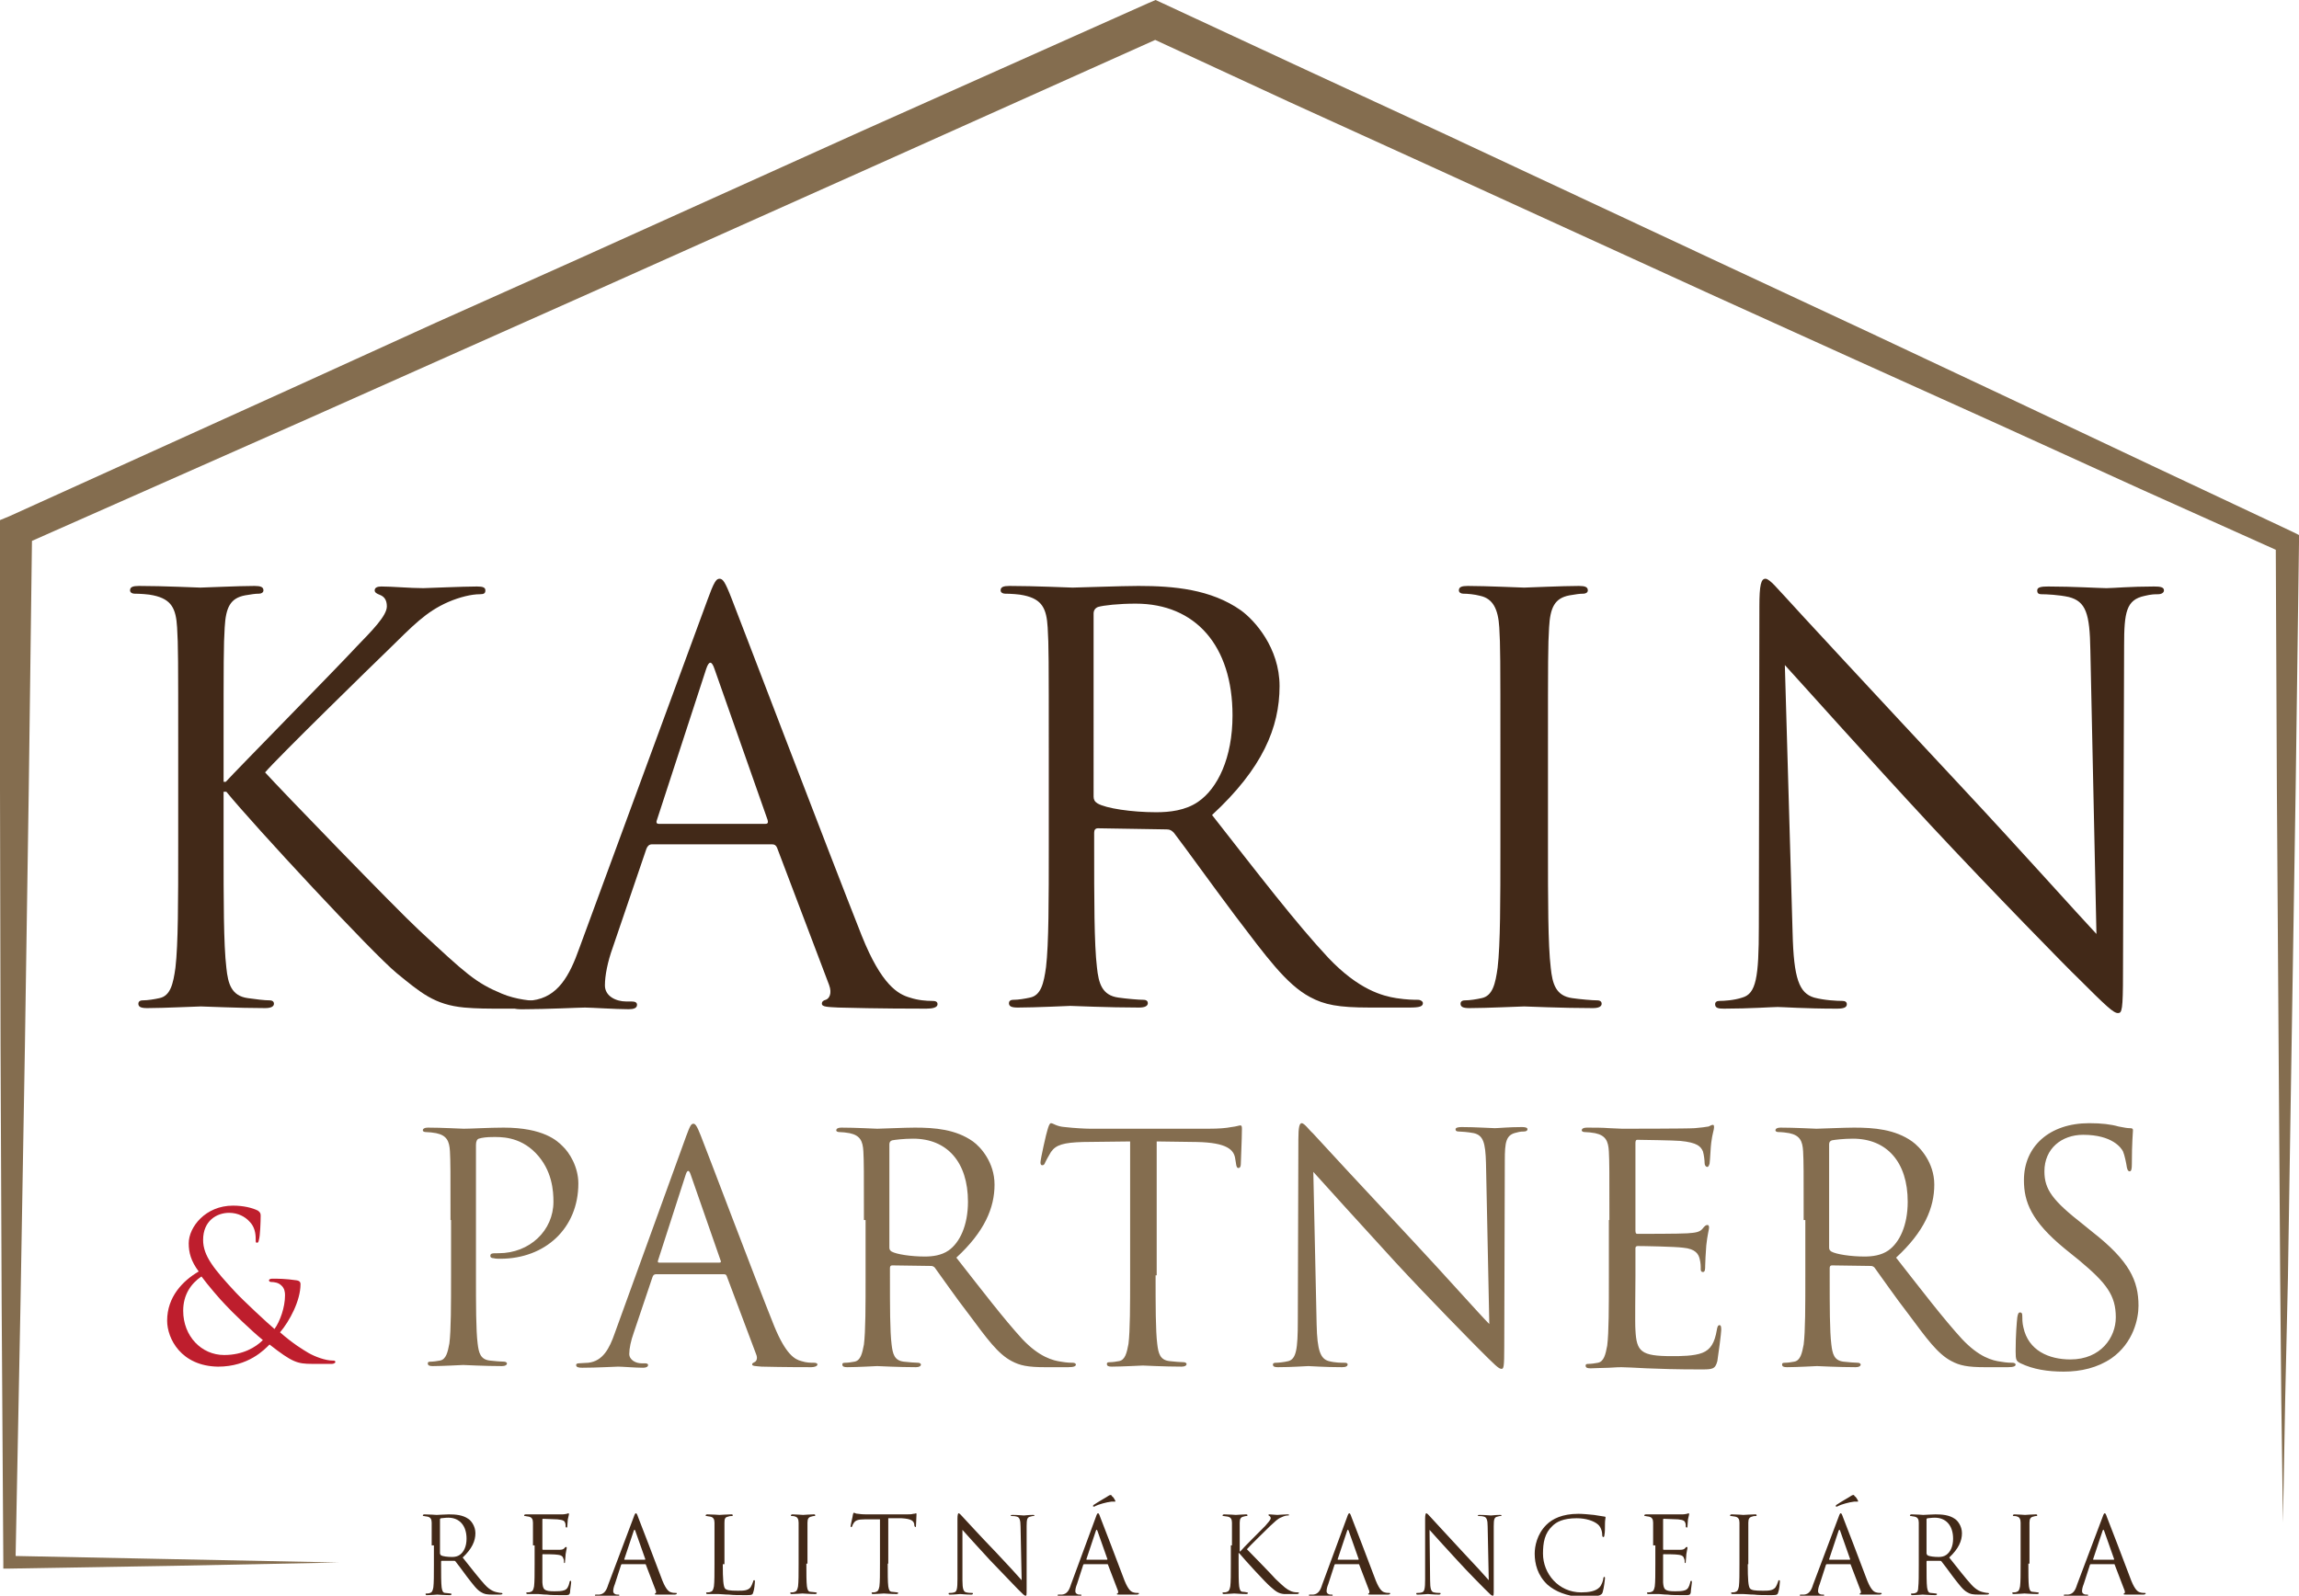 <svg version="1.1" id="Isolation_Mode" xmlns="http://www.w3.org/2000/svg" x="0" y="0" viewBox="0 0 415.4 288.4" style="enable-background:new 0 0 415.4 288.4" xml:space="preserve"><style>.st0{fill:#422918}.st1{fill:#846d4f}</style><switch><g><path class="st0" d="M32.2 135.2c0-15.8 0-18.6-.2-21.8-.2-3.4-1-5.1-4.3-5.8-.8-.2-2.5-.3-3.4-.3-.4 0-.8-.2-.8-.6 0-.6.5-.8 1.6-.8 4.5 0 10.5.3 11.1.3.9 0 6.8-.3 9.8-.3 1.1 0 1.6.2 1.6.8 0 .4-.4.6-.8.6-.7 0-1.3.1-2.5.3-2.7.5-3.5 2.2-3.7 5.8-.2 3.2-.2 6.1-.2 21.8v6.1h.4c1.7-1.9 20-20.5 23.6-24.4 2.8-2.9 5.5-5.6 5.5-7.3 0-1.2-.5-1.8-1.3-2.1-.5-.2-.9-.4-.9-.8 0-.5.5-.7 1.2-.7 2 0 5.2.3 7.6.3.5 0 7.2-.3 9.7-.3 1.1 0 1.5.2 1.5.7 0 .5-.2.7-1 .7-1.5 0-3.6.5-5.7 1.4-4.1 1.8-6.4 4.3-10.9 8.7-2.5 2.4-20.1 19.6-22.2 22.1 2.6 2.9 23.6 24.6 27.8 28.5 8.5 7.9 10.2 9.5 15 11.5 2.6 1.1 5.6 1.3 6.3 1.3.7 0 1.3.2 1.3.6 0 .5-.5.8-2.2.8h-5.2c-2.8 0-4.7 0-7-.2-5.4-.5-7.9-2.7-12.2-6.2-4.5-3.7-26-26.9-30.8-32.8h-.5v9.9c0 9.7 0 17.7.5 21.9.3 2.9.9 5.1 3.9 5.5 1.4.2 3 .4 3.9.4.6 0 .8.3.8.6 0 .5-.5.8-1.6.8-4.9 0-10.8-.3-11.6-.3-.8 0-6.7.3-9.7.3-1.1 0-1.6-.2-1.6-.8 0-.3.2-.6.8-.6.9 0 2.1-.2 3-.4 2-.4 2.5-2.6 2.9-5.5.5-4.2.5-12.2.5-21.9v-17.8z"/><path class="st0" d="M127.8 108.5c1.2-3.3 1.6-3.9 2.2-3.9.6 0 1 .5 2.2 3.6 1.5 3.8 17.4 45.5 23.5 60.9 3.6 9 6.6 10.6 8.7 11.2 1.5.5 3 .6 4 .6.6 0 1 .1 1 .6 0 .6-.9.8-2 .8-1.5 0-8.9 0-15.9-.2-1.9-.1-3-.1-3-.7 0-.4.3-.6.7-.7.6-.2 1.2-1.1.6-2.7l-9.4-24.8c-.2-.4-.4-.6-.9-.6h-21.7c-.5 0-.8.3-1 .8l-6.1 17.9c-.9 2.5-1.4 5-1.4 6.8 0 2 2.1 2.9 3.8 2.9h1c.7 0 1 .2 1 .6 0 .6-.6.8-1.5.8-2.4 0-6.8-.3-7.9-.3-1.1 0-6.7.3-11.4.3-1.3 0-1.9-.2-1.9-.8 0-.4.4-.6.9-.6.7 0 2.1-.1 2.9-.2 4.6-.6 6.7-4.4 8.5-9.5l23.1-62.8zm10.5 40.4c.5 0 .5-.3.4-.7l-9.6-27.3c-.5-1.5-1-1.5-1.5 0l-8.9 27.3c-.2.5 0 .7.3.7h19.3zM189.5 135.2c0-15.8 0-18.6-.2-21.8-.2-3.4-1-5.1-4.3-5.8-.8-.2-2.5-.3-3.4-.3-.4 0-.8-.2-.8-.6 0-.6.5-.8 1.6-.8 4.5 0 10.9.3 11.4.3 1.1 0 8.8-.3 11.9-.3 6.4 0 13.1.6 18.5 4.4 2.5 1.8 7 6.8 7 13.7 0 7.5-3.1 14.9-12.2 23.3 8.3 10.6 15.2 19.6 21 25.8 5.5 5.8 9.8 6.9 12.3 7.3 1.9.3 3.3.3 3.9.3.5 0 .9.3.9.6 0 .6-.6.8-2.4.8h-7.2c-5.7 0-8.2-.5-10.8-1.9-4.3-2.3-7.9-7.3-13.6-14.8-4.2-5.6-9-12.3-11-14.9-.4-.4-.7-.6-1.3-.6l-12.4-.2c-.5 0-.7.3-.7.8v2.4c0 9.7 0 17.7.5 21.9.3 2.9.9 5.1 3.9 5.5 1.4.2 3.6.4 4.5.4.6 0 .8.3.8.6 0 .5-.5.8-1.6.8-5.6 0-11.9-.3-12.4-.3-.1 0-6.5.3-9.5.3-1.1 0-1.6-.2-1.6-.8 0-.3.2-.6.8-.6.9 0 2.1-.2 3-.4 2-.4 2.5-2.6 2.9-5.5.5-4.2.5-12.2.5-21.9v-17.7zm8.1 8.8c0 .5.2.9.7 1.2 1.5.9 6.2 1.6 10.6 1.6 2.4 0 5.3-.3 7.6-1.9 3.5-2.4 6.2-7.9 6.2-15.6 0-12.6-6.7-20.2-17.5-20.2-3 0-5.8.3-6.8.6-.5.2-.8.6-.8 1.2V144zM279.7 153c0 9.7 0 17.7.5 21.9.3 2.9.9 5.1 3.9 5.5 1.4.2 3.6.4 4.5.4.6 0 .8.3.8.6 0 .5-.5.8-1.6.8-5.6 0-11.9-.3-12.4-.3s-6.9.3-9.9.3c-1.1 0-1.6-.2-1.6-.8 0-.3.2-.6.8-.6.9 0 2.1-.2 3-.4 2-.4 2.5-2.6 2.9-5.5.5-4.2.5-12.2.5-21.9v-17.8c0-15.8 0-18.6-.2-21.8-.2-3.4-1.2-5.2-3.4-5.7-1.1-.3-2.4-.4-3.1-.4-.4 0-.8-.2-.8-.6 0-.6.5-.8 1.6-.8 3.3 0 9.7.3 10.2.3s6.9-.3 9.9-.3c1.1 0 1.6.2 1.6.8 0 .4-.4.6-.8.6-.7 0-1.3.1-2.5.3-2.7.5-3.5 2.2-3.7 5.8-.2 3.2-.2 6.1-.2 21.8V153zM323.9 168.6c.2 8.3 1.2 10.9 3.9 11.7 1.9.5 4.1.6 5.1.6.5 0 .8.2.8.6 0 .6-.6.8-1.8.8-5.8 0-9.8-.3-10.7-.3-.9 0-5.1.3-9.7.3-1 0-1.6-.1-1.6-.8 0-.4.3-.6.8-.6.8 0 2.6-.1 4.1-.6 2.5-.7 3-3.6 3-12.8l.1-57.9c0-3.9.3-5 1.1-5s2.5 2.2 3.5 3.2c1.5 1.7 16.6 18 32.1 34.6 10 10.7 21 23 24.2 26.4l-1.1-51.3c-.1-6.6-.8-8.8-3.9-9.6-1.8-.4-4.1-.5-4.9-.5-.7 0-.8-.3-.8-.7 0-.6.8-.7 2-.7 4.5 0 9.4.3 10.5.3 1.1 0 4.4-.3 8.6-.3 1.1 0 1.8.1 1.8.7 0 .4-.4.7-1.1.7-.5 0-1.2 0-2.4.3-3.3.7-3.7 2.9-3.7 9l-.2 59.2c0 6.7-.2 7.2-.9 7.2-.8 0-2-1.1-7.4-6.5-1.1-1-15.7-15.9-26.4-27.4-11.7-12.6-23.1-25.4-26.4-29l1.4 48.4z"/><path class="st1" d="m412.5 275.2-.3-22.2-.2-22.1-.3-44.3-.3-44.3-.2-44.3 1.2 1.9-25.6-11.5-25.7-11.7-25.7-11.6-25.6-11.6-51.2-23.4-25.7-11.7-25.5-11.8h2.7l-51.5 23.1-51.4 23-25.8 11.5-25.8 11.5L4.1 98.5l1.7-2.6-.6 46.6-.7 46.6-.8 46.7-.9 46.6-1.1-1.2 29.7.6 29.8.6-29.8.6-29.7.5H.6v-1.1l-.3-46.7-.2-46.6-.1-46.6V94l1.7-.7L53.1 70l25.7-11.7 25.7-11.5 51.4-23.2 51.5-23 1.4-.6 1.3.6 25.6 11.9 25.5 11.8 51.1 23.9 25.5 11.9 25.5 12 25.4 12 25.5 12 1.2.6V98l-.6 44.3-.7 44.3-.7 44.3-.5 22.1z"/><path class="st1" d="M81.4 220.5c0-8.9 0-10.5-.1-12.4-.1-1.9-.6-2.9-2.5-3.3-.5-.1-1.4-.2-1.9-.2-.2 0-.5-.1-.5-.3 0-.3.3-.5.9-.5 2.6 0 6 .2 6.5.2 1.3 0 4.6-.2 7.2-.2 7.2 0 9.7 2.4 10.6 3.3 1.3 1.2 2.9 3.8 2.9 6.8 0 8.1-6 13.6-14.1 13.6-.3 0-.9 0-1.2-.1-.3 0-.6-.1-.6-.4 0-.5.3-.5 1.5-.5 5.6 0 9.9-4.1 9.9-9.3 0-1.9-.2-5.7-3.2-8.8-3-3.1-6.5-2.9-7.8-2.9-1 0-1.9.1-2.5.3-.3.1-.5.5-.5 1.1v23.5c0 5.5 0 10 .3 12.4.2 1.7.5 2.9 2.2 3.1.8.1 2.1.2 2.6.2.3 0 .5.2.5.3 0 .3-.3.5-.9.5-3.1 0-6.8-.2-7-.2-.2 0-3.8.2-5.5.2-.6 0-.9-.1-.9-.5 0-.2.1-.3.5-.3.5 0 1.2-.1 1.7-.2 1.1-.2 1.4-1.5 1.7-3.1.3-2.4.3-6.9.3-12.4v-9.9zM124 205.3c.7-1.9.9-2.2 1.3-2.2.3 0 .6.3 1.3 2.1.9 2.2 9.8 25.8 13.3 34.5 2.1 5.1 3.7 6 4.9 6.3.9.3 1.7.3 2.3.3.3 0 .6.1.6.3 0 .3-.5.5-1.1.5-.9 0-5 0-9-.1-1.1-.1-1.7-.1-1.7-.4 0-.2.2-.3.4-.4.3-.1.7-.6.3-1.5l-5.3-14.1c-.1-.2-.2-.3-.5-.3h-12.3c-.3 0-.5.2-.6.5l-3.4 10.1c-.5 1.4-.8 2.8-.8 3.8 0 1.1 1.2 1.7 2.2 1.7h.6c.4 0 .6.1.6.3 0 .3-.3.5-.9.5-1.4 0-3.8-.2-4.5-.2-.6 0-3.8.2-6.5.2-.7 0-1.1-.1-1.1-.5 0-.2.2-.3.5-.3.4 0 1.2-.1 1.7-.1 2.6-.3 3.8-2.5 4.8-5.4l12.9-35.6zm6 22.9c.3 0 .3-.2.2-.4l-5.4-15.5c-.3-.9-.6-.9-.9 0l-5 15.5c-.1.3 0 .4.2.4H130zM156.1 220.5c0-8.9 0-10.5-.1-12.4-.1-1.9-.6-2.9-2.5-3.3-.5-.1-1.4-.2-1.9-.2-.2 0-.5-.1-.5-.3 0-.3.3-.5.9-.5 2.6 0 6.2.2 6.5.2.6 0 5-.2 6.8-.2 3.6 0 7.4.3 10.5 2.5 1.4 1 3.9 3.8 3.9 7.8 0 4.2-1.8 8.5-6.9 13.2 4.7 6 8.6 11.1 11.9 14.7 3.1 3.3 5.6 3.9 7 4.1 1.1.2 1.9.2 2.2.2.3 0 .5.2.5.3 0 .3-.3.5-1.4.5h-4.1c-3.2 0-4.6-.3-6.1-1.1-2.5-1.3-4.5-4.1-7.7-8.4-2.4-3.1-5.1-7-6.2-8.5-.2-.2-.4-.3-.7-.3l-7-.1c-.3 0-.4.2-.4.5v1.4c0 5.5 0 10 .3 12.4.2 1.7.5 2.9 2.2 3.1.8.1 2.1.2 2.6.2.3 0 .5.2.5.3 0 .3-.3.5-.9.5-3.1 0-6.8-.2-7-.2-.1 0-3.7.2-5.4.2-.6 0-.9-.1-.9-.5 0-.2.1-.3.5-.3.5 0 1.2-.1 1.7-.2 1.1-.2 1.4-1.5 1.7-3.1.3-2.4.3-6.9.3-12.4v-10.1zm4.6 5c0 .3.1.5.4.7.9.5 3.5.9 6 .9 1.4 0 3-.2 4.3-1.1 2-1.4 3.5-4.5 3.5-8.8 0-7.2-3.8-11.4-9.9-11.4-1.7 0-3.3.2-3.8.3-.3.1-.5.3-.5.7v18.7zM208.8 230.5c0 5.5 0 10 .3 12.4.2 1.7.5 2.9 2.2 3.1.8.1 2.1.2 2.6.2.3 0 .5.2.5.3 0 .3-.3.5-.9.5-3.1 0-6.8-.2-7-.2s-3.9.2-5.6.2c-.6 0-.9-.1-.9-.5 0-.2.1-.3.5-.3.5 0 1.2-.1 1.7-.2 1.1-.2 1.4-1.5 1.7-3.1.3-2.4.3-6.9.3-12.4v-24.2l-8.5.1c-3.5.1-4.9.5-5.8 1.8-.6 1-.8 1.4-1 1.8-.2.5-.3.6-.6.6-.2 0-.3-.2-.3-.5 0-.6 1.1-5.5 1.3-6 .1-.3.3-1.1.6-1.1.4 0 1 .6 2.5.7 1.7.2 3.8.3 4.5.3h21.5c1.8 0 3.1-.1 4.1-.3.9-.1 1.4-.3 1.6-.3.3 0 .3.3.3.7 0 1.7-.2 5.7-.2 6.3 0 .5-.2.7-.4.7-.3 0-.4-.2-.5-1l-.1-.6c-.2-1.7-1.5-3-7-3.1l-7.2-.1v24.2zM237.9 239.4c.1 4.7.7 6.2 2.2 6.6 1.1.3 2.3.3 2.9.3.3 0 .5.1.5.3 0 .3-.3.5-1 .5-3.3 0-5.5-.2-6.1-.2-.5 0-2.9.2-5.5.2-.6 0-.9-.1-.9-.5 0-.2.2-.3.5-.3.5 0 1.5-.1 2.3-.3 1.4-.4 1.7-2.1 1.7-7.3l.1-32.8c0-2.2.2-2.9.6-2.9.5 0 1.4 1.3 2 1.8.9 1 9.4 10.2 18.2 19.6 5.7 6.1 11.9 13.1 13.7 14.9l-.6-29.1c-.1-3.7-.5-5-2.2-5.4-1-.2-2.4-.3-2.8-.3-.4 0-.5-.2-.5-.4 0-.3.5-.4 1.1-.4 2.6 0 5.3.2 6 .2.6 0 2.5-.2 4.9-.2.6 0 1 .1 1 .4 0 .2-.2.4-.6.4-.3 0-.7 0-1.4.2-1.9.4-2.1 1.7-2.1 5.1l-.1 33.5c0 3.8-.1 4.1-.5 4.1-.5 0-1.1-.6-4.2-3.7-.6-.6-8.9-9-14.9-15.5-6.6-7.2-13.1-14.4-14.9-16.4l.6 27.6zM290.8 220.5c0-8.9 0-10.5-.1-12.4-.1-1.9-.6-2.9-2.5-3.3-.5-.1-1.4-.2-1.9-.2-.2 0-.5-.1-.5-.3 0-.3.3-.5.9-.5 1.3 0 2.9 0 4.1.1l2.3.1c.4 0 11.8 0 13.1-.1 1.1-.1 2-.2 2.5-.3.3-.1.5-.3.8-.3.2 0 .2.2.2.5 0 .4-.3 1.1-.5 2.7-.1.6-.2 3.1-.3 3.8-.1.3-.2.6-.4.6-.3 0-.5-.3-.5-.7 0-.4-.1-1.4-.3-2.1-.4-.9-1-1.6-4.1-1.9-1-.1-7.2-.2-7.8-.2-.2 0-.3.2-.3.6v15.8c0 .4.1.6.3.6.8 0 7.8 0 9.1-.1 1.4-.1 2.2-.2 2.7-.8.4-.5.6-.7.9-.7.2 0 .3.1.3.5 0 .3-.3 1.3-.5 3.2-.1 1.1-.2 3.3-.2 3.7 0 .5 0 1.1-.4 1.1-.3 0-.4-.2-.4-.5 0-.6 0-1.1-.2-1.9-.2-.8-.7-1.8-3-2-1.5-.2-7.2-.3-8.2-.3-.3 0-.4.2-.4.4v5c0 2-.1 8.6 0 9.8.2 3.9 1 4.7 6.6 4.7 1.5 0 4 0 5.5-.6s2.2-1.8 2.6-4.1c.1-.6.2-.9.5-.9s.3.5.3.9c0 .5-.5 4.4-.7 5.6-.4 1.5-.9 1.5-3.1 1.5-4.3 0-7.4-.1-9.7-.2-2.2-.1-3.6-.2-4.5-.2-.1 0-1.1 0-2.3.1-1.1 0-2.5.1-3.3.1-.6 0-.9-.1-.9-.5 0-.2.1-.3.5-.3.5 0 1.2-.1 1.7-.2 1.1-.2 1.4-1.5 1.7-3.1.3-2.4.3-6.9.3-12.4v-10.3zM325.9 220.5c0-8.9 0-10.5-.1-12.4-.1-1.9-.6-2.9-2.5-3.3-.5-.1-1.4-.2-2-.2-.2 0-.5-.1-.5-.3 0-.3.3-.5.9-.5 2.6 0 6.2.2 6.5.2.6 0 5-.2 6.8-.2 3.6 0 7.4.3 10.5 2.5 1.4 1 4 3.8 4 7.8 0 4.2-1.8 8.5-6.9 13.2 4.7 6 8.6 11.1 11.9 14.7 3.1 3.3 5.5 3.9 7 4.1 1.1.2 1.9.2 2.2.2.3 0 .5.2.5.3 0 .3-.3.5-1.4.5h-4.1c-3.2 0-4.6-.3-6.1-1.1-2.5-1.3-4.5-4.1-7.7-8.4-2.4-3.1-5.1-7-6.2-8.5-.2-.2-.4-.3-.7-.3l-7-.1c-.3 0-.4.2-.4.5v1.4c0 5.5 0 10 .3 12.4.2 1.7.5 2.9 2.2 3.1.8.1 2.1.2 2.6.2.3 0 .5.2.5.3 0 .3-.3.5-.9.5-3.1 0-6.8-.2-7-.2-.1 0-3.7.2-5.4.2-.6 0-.9-.1-.9-.5 0-.2.1-.3.5-.3.5 0 1.2-.1 1.7-.2 1.1-.2 1.4-1.5 1.7-3.1.3-2.4.3-6.9.3-12.4v-10.1zm4.6 5c0 .3.1.5.4.7.9.5 3.5.9 6 .9 1.4 0 3-.2 4.3-1.1 2-1.4 3.5-4.5 3.5-8.8 0-7.2-3.8-11.4-9.9-11.4-1.7 0-3.3.2-3.8.3-.3.1-.5.3-.5.7v18.7zM365.1 246.4c-.8-.4-.9-.6-.9-2.2 0-2.9.2-5.2.3-6.1.1-.6.2-.9.5-.9s.4.2.4.6c0 .5 0 1.3.2 2.1.9 4.2 4.6 5.8 8.5 5.8 5.5 0 8.2-4 8.2-7.6 0-4-1.7-6.2-6.6-10.3l-2.6-2.1c-6.1-5-7.4-8.5-7.4-12.4 0-6.1 4.6-10.3 11.8-10.3 2.2 0 3.9.2 5.3.6 1.1.2 1.5.3 2 .3s.6.1.6.4c0 .3-.2 2.2-.2 6.1 0 .9-.1 1.3-.4 1.3-.3 0-.4-.3-.5-.7-.1-.7-.4-2.2-.7-2.9-.3-.6-1.9-3-7.2-3-3.9 0-7 2.5-7 6.6 0 3.3 1.5 5.3 7 9.6l1.6 1.3c6.8 5.3 8.4 8.9 8.4 13.4 0 2.3-.9 6.7-4.9 9.5-2.5 1.7-5.5 2.4-8.6 2.4-2.9 0-5.5-.4-7.8-1.5z"/><path d="M30.2 238.7c0-4.3 2.8-7.2 5.7-8.9-1.4-1.9-1.8-3.4-1.8-5.1 0-2.9 3-6.8 8-6.8 1.9 0 3.5.4 4.5.9.4.3.5.5.5.9 0 1.1-.1 3.7-.3 4.3-.1.6-.2.6-.4.6s-.2-.1-.2-.7c0-1-.2-2.2-1.1-3.1-.8-.9-2.1-1.6-3.7-1.6-2.2 0-4.7 1.4-4.7 4.9 0 2.9 2 5.3 5.9 9.5 1.3 1.4 5.8 5.6 7 6.6 1-1.4 1.9-3.9 1.9-6.1 0-.6-.1-1.3-.7-1.8-.5-.5-1.3-.6-1.8-.6-.2 0-.4-.1-.4-.3 0-.2.3-.3.6-.3.9 0 2.4 0 4.4.3.6.1.7.4.7.7 0 3-2 6.7-3.7 8.7 2.4 2.1 4.1 3.1 5.1 3.7 1.2.7 3.1 1.4 4.4 1.4.3 0 .5 0 .5.3 0 .1-.3.3-.6.3h-3.6c-2.7 0-3.6-.3-7.7-3.5-.9.9-3.8 4-9.3 4-6.7-.1-9.2-5.1-9.2-8.3zm17.3 3.5c-2.1-1.7-5.7-5.2-6.7-6.3-1-1-3.3-3.7-4.4-5.2-1.9 1.3-3.3 3.3-3.3 6.2 0 4.6 3.3 8 7.4 8 3.4 0 5.7-1.4 7-2.7z" style="fill:#be1e2d"/><path class="st0" d="M78 279.3v-4.1c0-.6-.2-1-.8-1.1-.2 0-.5-.1-.6-.1-.1 0-.2 0-.2-.1s.1-.2.3-.2c.9 0 2.1.1 2.2.1.2 0 1.7-.1 2.2-.1 1.2 0 2.5.1 3.5.8.5.3 1.3 1.3 1.3 2.6 0 1.4-.6 2.8-2.3 4.4 1.6 2 2.9 3.7 4 4.9 1 1.1 1.8 1.3 2.3 1.4.4.1.6.1.7.1.1 0 .2.1.2.1 0 .1-.1.2-.5.2H89c-1.1 0-1.5-.1-2-.4-.8-.4-1.5-1.4-2.6-2.8-.8-1.1-1.7-2.3-2.1-2.8-.1-.1-.1-.1-.2-.1h-2.3c-.1 0-.1.1-.1.2v.5c0 1.8 0 3.3.1 4.1.1.6.2 1 .7 1 .3 0 .7.1.9.1.1 0 .2.1.2.1 0 .1-.1.2-.3.2-1 0-2.2-.1-2.3-.1 0 0-1.2.1-1.8.1-.2 0-.3 0-.3-.2 0-.1 0-.1.2-.1s.4 0 .6-.1c.4-.1.5-.5.6-1 .1-.8.1-2.3.1-4.1v-3.5zm1.6 1.6c0 .1 0 .2.1.2.3.2 1.2.3 2 .3.5 0 1-.1 1.4-.4.7-.5 1.2-1.5 1.2-2.9 0-2.4-1.3-3.8-3.3-3.8-.6 0-1.1.1-1.3.1-.1 0-.2.1-.2.2v6.3zM96.3 279.3v-4.1c0-.6-.2-1-.8-1.1-.2 0-.5-.1-.6-.1-.1 0-.2 0-.2-.1s.1-.2.3-.2H101.6c.4 0 .7-.1.8-.1.1 0 .2-.1.3-.1.1 0 .1.1.1.2s-.1.4-.2.9c0 .2-.1 1-.1 1.3 0 .1-.1.2-.1.2-.1 0-.2-.1-.2-.2s0-.5-.1-.7c-.1-.3-.3-.5-1.4-.6-.3 0-2.4-.1-2.6-.1-.1 0-.1.1-.1.2v5.2c0 .1 0 .2.1.2h3c.5 0 .7-.1.9-.3.1-.2.2-.2.3-.2.1 0 .1 0 .1.2 0 .1-.1.4-.2 1.1 0 .4-.1 1.1-.1 1.2 0 .2 0 .4-.1.4s-.1-.1-.1-.2c0-.2 0-.4-.1-.6-.1-.3-.2-.6-1-.7-.5-.1-2.4-.1-2.7-.1-.1 0-.1.1-.1.1v5c.1 1.3.3 1.6 2.2 1.6.5 0 1.3 0 1.8-.2s.7-.6.9-1.4c0-.2.1-.3.2-.3s.1.2.1.3c0 .2-.2 1.4-.2 1.8-.1.5-.3.5-1 .5-1.4 0-2.5 0-3.2-.1-.7 0-1.2-.1-1.5-.1H95.4c-.2 0-.3 0-.3-.2 0-.1 0-.1.2-.1s.4 0 .6-.1c.4-.1.5-.5.6-1 .1-.8.1-2.3.1-4.1v-3.3zM114.5 274.2c.2-.6.3-.7.4-.7.1 0 .2.1.4.7.3.7 3.3 8.6 4.4 11.5.7 1.7 1.2 2 1.6 2.1.3.1.6.1.8.1.1 0 .2 0 .2.1s-.2.2-.4.2h-3c-.4 0-.6 0-.6-.1s.1-.1.1-.1c.1 0 .2-.2.1-.5l-1.8-4.7c0-.1-.1-.1-.2-.1h-4.1c-.1 0-.2.1-.2.2l-1.1 3.4c-.2.5-.3.9-.3 1.3s.4.6.7.6h.2c.1 0 .2 0 .2.1s-.1.2-.3.2c-.5 0-1.3-.1-1.5-.1-.2 0-1.3.1-2.2.1-.2 0-.4 0-.4-.2 0-.1.1-.1.2-.1h.6c.9-.1 1.3-.8 1.6-1.8l4.6-12.2zm2 7.7c.1 0 .1-.1.1-.1l-1.8-5.1c-.1-.3-.2-.3-.3 0l-1.7 5.1c0 .1 0 .1.1.1h3.6zM130.6 282.7c0 2.8.1 4 .4 4.4.3.3.8.4 2.3.4 1 0 1.8 0 2.3-.6.2-.3.4-.8.5-1.1 0-.2.1-.2.2-.2s.1.1.1.3c0 .2-.1 1.4-.3 1.9-.1.4-.2.5-1.2.5-1.4 0-2.4 0-3.2-.1-.8 0-1.4-.1-1.9-.1H127.9c-.2 0-.3 0-.3-.2 0-.1 0-.1.2-.1s.4 0 .6-.1c.4-.1.5-.5.6-1 .1-.8.1-2.3.1-4.1V275.2c0-.6-.2-1-.8-1.1-.2 0-.5-.1-.6-.1-.1 0-.2 0-.2-.1s.1-.2.3-.2c.9 0 2.1.1 2.2.1.1 0 1.5-.1 2.1-.1.2 0 .3 0 .3.2 0 .1-.1.1-.2.1s-.4 0-.6.1c-.6.1-.7.4-.7 1.1v7.5zM145.7 282.6c0 1.8 0 3.3.1 4.1.1.6.2 1 .7 1 .3 0 .7.1.9.1.1 0 .2.1.2.1 0 .1-.1.2-.3.2-1 0-2.2-.1-2.3-.1-.1 0-1.3.1-1.9.1-.2 0-.3 0-.3-.2 0-.1 0-.1.2-.1s.4 0 .6-.1c.4-.1.5-.5.6-1 .1-.8.1-2.3.1-4.1V275.2c0-.6-.2-1-.6-1.1-.2-.1-.5-.1-.6-.1-.1 0-.2 0-.2-.1s.1-.2.3-.2c.6 0 1.8.1 1.9.1.1 0 1.3-.1 1.9-.1.2 0 .3 0 .3.2 0 .1-.1.1-.2.1s-.2 0-.5.1c-.5.1-.7.4-.7 1.1V282.6zM160.4 282.6c0 1.8 0 3.3.1 4.1.1.6.2 1 .7 1 .3 0 .7.1.9.1.1 0 .2.1.2.1 0 .1-.1.2-.3.2-1 0-2.2-.1-2.3-.1-.1 0-1.3.1-1.9.1-.2 0-.3 0-.3-.2 0-.1 0-.1.2-.1s.4 0 .6-.1c.4-.1.5-.5.6-1 .1-.8.1-2.3.1-4.1v-8h-2.8c-1.2 0-1.6.2-1.9.6-.2.3-.3.5-.3.6-.1.2-.1.2-.2.2s-.1-.1-.1-.2c0-.2.4-1.8.4-2 0-.1.1-.4.2-.4s.3.2.8.2c.6.1 1.3.1 1.5.1h7.1c.6 0 1 0 1.3-.1.3 0 .5-.1.5-.1.1 0 .1.1.1.2 0 .6-.1 1.9-.1 2.1 0 .2-.1.2-.1.2-.1 0-.1-.1-.2-.3v-.2c-.1-.6-.5-1-2.3-1.1h-2.4v8.2zM173.9 285.6c0 1.6.2 2.1.7 2.2.4.1.8.1 1 .1.1 0 .2 0 .2.1s-.1.2-.3.2c-1.1 0-1.8-.1-2-.1-.2 0-1 .1-1.8.1-.2 0-.3 0-.3-.2 0-.1.1-.1.2-.1.2 0 .5 0 .8-.1.5-.1.6-.7.6-2.4v-10.9c0-.7.1-1 .2-1 .2 0 .5.4.7.6.3.3 3.1 3.4 6.1 6.5 1.9 2 4 4.3 4.6 5l-.2-9.7c0-1.2-.2-1.7-.7-1.8-.3-.1-.8-.1-.9-.1-.1 0-.2-.1-.2-.1 0-.1.2-.1.4-.1.9 0 1.8.1 2 .1.2 0 .8-.1 1.6-.1.2 0 .3 0 .3.1s-.1.1-.2.1-.2 0-.5.1c-.6.1-.7.5-.7 1.7V287c0 1.3 0 1.4-.2 1.4s-.4-.2-1.4-1.2c-.2-.2-2.9-3-5-5.2-2.2-2.4-4.4-4.8-5-5.5v9.1zM198 274.2c.2-.6.3-.7.4-.7.1 0 .2.1.4.7.3.7 3.3 8.6 4.4 11.5.7 1.7 1.2 2 1.6 2.1.3.1.6.1.8.1.1 0 .2 0 .2.1s-.2.2-.4.2h-3c-.4 0-.6 0-.6-.1s.1-.1.1-.1c.1 0 .2-.2.1-.5l-1.8-4.7c0-.1-.1-.1-.2-.1h-4.1c-.1 0-.2.1-.2.2l-1.1 3.4c-.2.5-.3.9-.3 1.3s.4.6.7.6h.2c.1 0 .2 0 .2.1s-.1.2-.3.2c-.5 0-1.3-.1-1.5-.1-.2 0-1.3.1-2.1.1-.2 0-.4 0-.4-.2 0-.1.1-.1.2-.1h.6c.9-.1 1.3-.8 1.6-1.8l4.5-12.2zm2 7.7c.1 0 .1-.1.1-.1l-1.8-5.1c-.1-.3-.2-.3-.3 0l-1.7 5.1c0 .1 0 .1.1.1h3.6zm1.5-10.7c.1.2 0 .2-.1.2h-.6c-.9.1-2.3.5-2.9.8-.1.1-.2.1-.3.1 0 0-.1 0-.1-.1s0-.1.1-.2c.7-.5 2.5-1.5 2.6-1.6.3-.2.4-.2.5-.2.1 0 .1 0 .2.2.2.1.4.4.6.8zM222.6 279.3v-4.1c0-.6-.2-1-.8-1.1-.2 0-.5-.1-.7-.1-.1 0-.2 0-.2-.1s.1-.2.3-.2c.9 0 2 .1 2.1.1.2 0 1.3-.1 1.8-.1.2 0 .3 0 .3.2 0 .1-.1.1-.2.1s-.2 0-.5.1c-.5.1-.7.4-.7 1.1V280.4h.1c.3-.4 3.8-3.9 4.5-4.6.5-.6 1-1.1 1-1.4 0-.2-.1-.3-.2-.4-.1 0-.2-.1-.2-.2s.1-.1.2-.1c.4 0 1 .1 1.4.1.1 0 1.3-.1 1.8-.1.2 0 .3 0 .3.1s0 .1-.2.1c-.3 0-.7.1-1.1.3-.8.3-1.2.8-2.1 1.6-.5.5-3.8 3.7-4.2 4.2.5.5 4.5 4.6 5.2 5.4 1.6 1.5 1.9 1.8 2.8 2.2.5.2 1 .2 1.2.2.1 0 .2 0 .2.1s-.1.2-.4.2H232c-1-.1-1.5-.5-2.3-1.2-.9-.7-4.9-5.1-5.8-6.2h-.1v1.9c0 1.8 0 3.3.1 4.1.1.6.2 1 .7 1 .3 0 .6.1.7.1.1 0 .2.1.2.1 0 .1-.1.2-.3.2-.9 0-2-.1-2.2-.1-.2 0-1.3.1-1.8.1-.2 0-.3 0-.3-.2 0-.1 0-.1.2-.1s.4 0 .6-.1c.4-.1.5-.5.6-1 .1-.8.1-2.3.1-4.1v-3.3zM243.4 274.2c.2-.6.3-.7.4-.7.1 0 .2.1.4.7.3.7 3.3 8.6 4.4 11.5.7 1.7 1.2 2 1.6 2.1.3.1.6.1.8.1.1 0 .2 0 .2.1s-.2.2-.4.2h-3c-.4 0-.6 0-.6-.1s.1-.1.1-.1c.1 0 .2-.2.1-.5l-1.8-4.7c0-.1-.1-.1-.2-.1h-4.1c-.1 0-.2.1-.2.2l-1.1 3.4c-.2.5-.3.9-.3 1.3s.4.6.7.6h.2c.1 0 .2 0 .2.1s-.1.2-.3.2c-.5 0-1.3-.1-1.5-.1-.2 0-1.2.1-2.1.1-.2 0-.4 0-.4-.2 0-.1.1-.1.2-.1h.6c.9-.1 1.3-.8 1.6-1.8l4.5-12.2zm2 7.7c.1 0 .1-.1.1-.1l-1.8-5.1c-.1-.3-.2-.3-.3 0l-1.7 5.1c0 .1 0 .1.1.1h3.6zM258.4 285.6c0 1.6.2 2.1.7 2.2.4.1.8.1 1 .1.1 0 .2 0 .2.1s-.1.2-.3.2c-1.1 0-1.8-.1-2-.1-.2 0-1 .1-1.8.1-.2 0-.3 0-.3-.2 0-.1.1-.1.2-.1.2 0 .5 0 .8-.1.5-.1.6-.7.6-2.4v-10.9c0-.7.1-1 .2-1 .2 0 .5.4.7.6.3.3 3.1 3.4 6 6.5 1.9 2 4 4.3 4.6 5l-.2-9.7c0-1.2-.2-1.7-.7-1.8-.3-.1-.8-.1-.9-.1-.1 0-.2-.1-.2-.1 0-.1.2-.1.4-.1.9 0 1.8.1 2 .1.2 0 .8-.1 1.6-.1.2 0 .3 0 .3.1s-.1.1-.2.1-.2 0-.5.1c-.6.1-.7.5-.7 1.7V287c0 1.3 0 1.4-.2 1.4s-.4-.2-1.4-1.2c-.2-.2-3-3-5-5.2-2.2-2.4-4.4-4.8-5-5.5l.1 9.1zM279.6 286.4c-1.8-1.7-2.3-3.8-2.3-5.6 0-1.3.4-3.5 2.1-5.2 1.1-1.1 2.9-2 5.8-2 .8 0 1.8.1 2.8.2.7.1 1.3.2 1.9.3.2 0 .2.1.2.2 0 .2-.1.4-.1 1.1 0 .6 0 1.7-.1 2 0 .3-.1.4-.2.4s-.2-.1-.2-.4c0-.7-.3-1.5-.8-1.9-.7-.6-2.1-1.1-3.8-1.1-2.5 0-3.7.7-4.4 1.4-1.4 1.3-1.7 3-1.7 5 0 3.6 2.8 7 6.9 7 1.4 0 2.6-.2 3.3-.9.4-.4.7-1.3.7-1.6 0-.2.1-.3.2-.3s.1.1.1.3c0 .1-.2 1.8-.4 2.4-.1.4-.2.4-.5.6-.8.3-2.2.4-3.4.4-2.7-.3-4.6-1-6.1-2.3zM298.7 279.3v-4.1c0-.6-.2-1-.8-1.1-.2 0-.5-.1-.6-.1-.1 0-.2 0-.2-.1s.1-.2.3-.2H304c.4 0 .7-.1.8-.1.1 0 .2-.1.3-.1.1 0 .1.1.1.2s-.1.4-.2.9c0 .2-.1 1-.1 1.3 0 .1-.1.2-.1.2-.1 0-.2-.1-.2-.2s0-.5-.1-.7c-.1-.3-.3-.5-1.3-.6-.3 0-2.4-.1-2.6-.1-.1 0-.1.1-.1.2v5.2c0 .1 0 .2.1.2h3c.5 0 .7-.1.9-.3.1-.2.2-.2.3-.2.1 0 .1 0 .1.2 0 .1-.1.4-.2 1.1 0 .4-.1 1.1-.1 1.2 0 .2 0 .4-.1.4s-.1-.1-.1-.2c0-.2 0-.4-.1-.6-.1-.3-.2-.6-1-.7-.5-.1-2.4-.1-2.7-.1-.1 0-.1.1-.1.1v5c.1 1.3.3 1.6 2.2 1.6.5 0 1.3 0 1.8-.2s.7-.6.9-1.4c0-.2.1-.3.2-.3s.1.2.1.3c0 .2-.2 1.4-.2 1.8-.1.5-.3.5-1 .5-1.4 0-2.5 0-3.2-.1-.7 0-1.2-.1-1.5-.1H297.9c-.2 0-.3 0-.3-.2 0-.1 0-.1.2-.1s.4 0 .6-.1c.4-.1.5-.5.6-1 .1-.8.1-2.3.1-4.1v-3.3zM315.8 282.7c0 2.8.1 4 .4 4.4.3.3.8.4 2.3.4 1 0 1.8 0 2.3-.6.2-.3.4-.8.5-1.1 0-.2.1-.2.2-.2s.1.1.1.3c0 .2-.1 1.4-.3 1.9-.1.4-.2.5-1.2.5-1.4 0-2.4 0-3.2-.1-.8 0-1.4-.1-1.9-.1H313.1c-.2 0-.3 0-.3-.2 0-.1 0-.1.2-.1s.4 0 .6-.1c.4-.1.5-.5.6-1 .1-.8.1-2.3.1-4.1V275.2c0-.6-.2-1-.8-1.1-.2 0-.5-.1-.7-.1-.1 0-.2 0-.2-.1s.1-.2.3-.2c.9 0 2.1.1 2.1.1.1 0 1.5-.1 2.1-.1.2 0 .3 0 .3.2 0 .1-.1.1-.2.1s-.4 0-.6.1c-.5.1-.7.4-.7 1.1v7.5zM332.2 274.2c.2-.6.3-.7.4-.7.1 0 .2.1.4.7.3.7 3.3 8.6 4.4 11.5.7 1.7 1.2 2 1.6 2.1.3.1.6.1.8.1.1 0 .2 0 .2.1s-.2.2-.4.2h-3c-.4 0-.6 0-.6-.1s.1-.1.1-.1c.1 0 .2-.2.1-.5l-1.8-4.7c0-.1-.1-.1-.2-.1h-4.1c-.1 0-.2.1-.2.2l-1.1 3.4c-.2.5-.3.9-.3 1.3s.4.6.7.6h.2c.1 0 .2 0 .2.1s-.1.2-.3.2c-.5 0-1.3-.1-1.5-.1-.2 0-1.3.1-2.2.1-.2 0-.4 0-.4-.2 0-.1.1-.1.2-.1h.6c.9-.1 1.3-.8 1.6-1.8l4.6-12.2zm2 7.7c.1 0 .1-.1.1-.1l-1.8-5.1c-.1-.3-.2-.3-.3 0l-1.7 5.1c0 .1 0 .1.1.1h3.6zm1.5-10.7c.1.2 0 .2-.1.2h-.6c-.9.1-2.3.5-2.9.8-.1.1-.2.1-.3.1 0 0-.1 0-.1-.1s0-.1.1-.2c.7-.5 2.5-1.5 2.6-1.6.3-.2.4-.2.5-.2.1 0 .1 0 .2.2.2.1.4.4.6.8zM346.7 279.3v-4.1c0-.6-.2-1-.8-1.1-.2 0-.5-.1-.6-.1-.1 0-.2 0-.2-.1s.1-.2.3-.2c.9 0 2.1.1 2.1.1.2 0 1.7-.1 2.2-.1 1.2 0 2.5.1 3.5.8.5.3 1.3 1.3 1.3 2.6 0 1.4-.6 2.8-2.3 4.4 1.6 2 2.9 3.7 4 4.9 1 1.1 1.8 1.3 2.3 1.4.4.1.6.1.7.1.1 0 .2.1.2.1 0 .1-.1.2-.5.2h-1.4c-1.1 0-1.5-.1-2-.4-.8-.4-1.5-1.4-2.6-2.8-.8-1.1-1.7-2.3-2.1-2.8-.1-.1-.1-.1-.3-.1h-2.3c-.1 0-.1.1-.1.2v.5c0 1.8 0 3.3.1 4.1.1.6.2 1 .7 1 .3 0 .7.1.9.1.1 0 .2.1.2.1 0 .1-.1.2-.3.2-1 0-2.2-.1-2.3-.1 0 0-1.2.1-1.8.1-.2 0-.3 0-.3-.2 0-.1 0-.1.2-.1s.4 0 .6-.1c.4-.1.5-.5.5-1 .1-.8.1-2.3.1-4.1v-3.5zm1.5 1.6c0 .1 0 .2.1.2.3.2 1.2.3 2 .3.5 0 1-.1 1.4-.4.7-.5 1.2-1.5 1.2-2.9 0-2.4-1.3-3.8-3.3-3.8-.6 0-1.1.1-1.3.1-.1 0-.2.1-.2.2v6.3zM366.5 282.6c0 1.8 0 3.3.1 4.1.1.6.2 1 .7 1 .3 0 .7.1.9.1.1 0 .2.1.2.1 0 .1-.1.2-.3.2-1 0-2.2-.1-2.3-.1-.1 0-1.3.1-1.9.1-.2 0-.3 0-.3-.2 0-.1 0-.1.2-.1s.4 0 .6-.1c.4-.1.5-.5.6-1 .1-.8.1-2.3.1-4.1V275.2c0-.6-.2-1-.6-1.1-.2-.1-.5-.1-.6-.1-.1 0-.2 0-.2-.1s.1-.2.3-.2c.6 0 1.8.1 1.9.1.1 0 1.3-.1 1.9-.1.2 0 .3 0 .3.2 0 .1-.1.1-.2.1s-.2 0-.5.1c-.5.1-.7.4-.7 1.1V282.6zM379.9 274.2c.2-.6.3-.7.4-.7.1 0 .2.1.4.7.3.7 3.3 8.6 4.4 11.5.7 1.7 1.2 2 1.6 2.1.3.1.6.1.8.1.1 0 .2 0 .2.1s-.2.2-.4.2h-3c-.4 0-.6 0-.6-.1s.1-.1.1-.1c.1 0 .2-.2.1-.5l-1.8-4.7c0-.1-.1-.1-.2-.1h-4.1c-.1 0-.2.1-.2.2l-1.1 3.4c-.2.5-.3.9-.3 1.3s.4.6.7.6h.2c.1 0 .2 0 .2.1s-.1.2-.3.2c-.5 0-1.3-.1-1.5-.1-.2 0-1.3.1-2.2.1-.2 0-.4 0-.4-.2 0-.1.1-.1.2-.1h.6c.9-.1 1.3-.8 1.6-1.8l4.6-12.2zm2 7.7c.1 0 .1-.1.1-.1l-1.8-5.1c-.1-.3-.2-.3-.3 0l-1.7 5.1c0 .1 0 .1.1.1h3.6z"/></g></switch></svg>